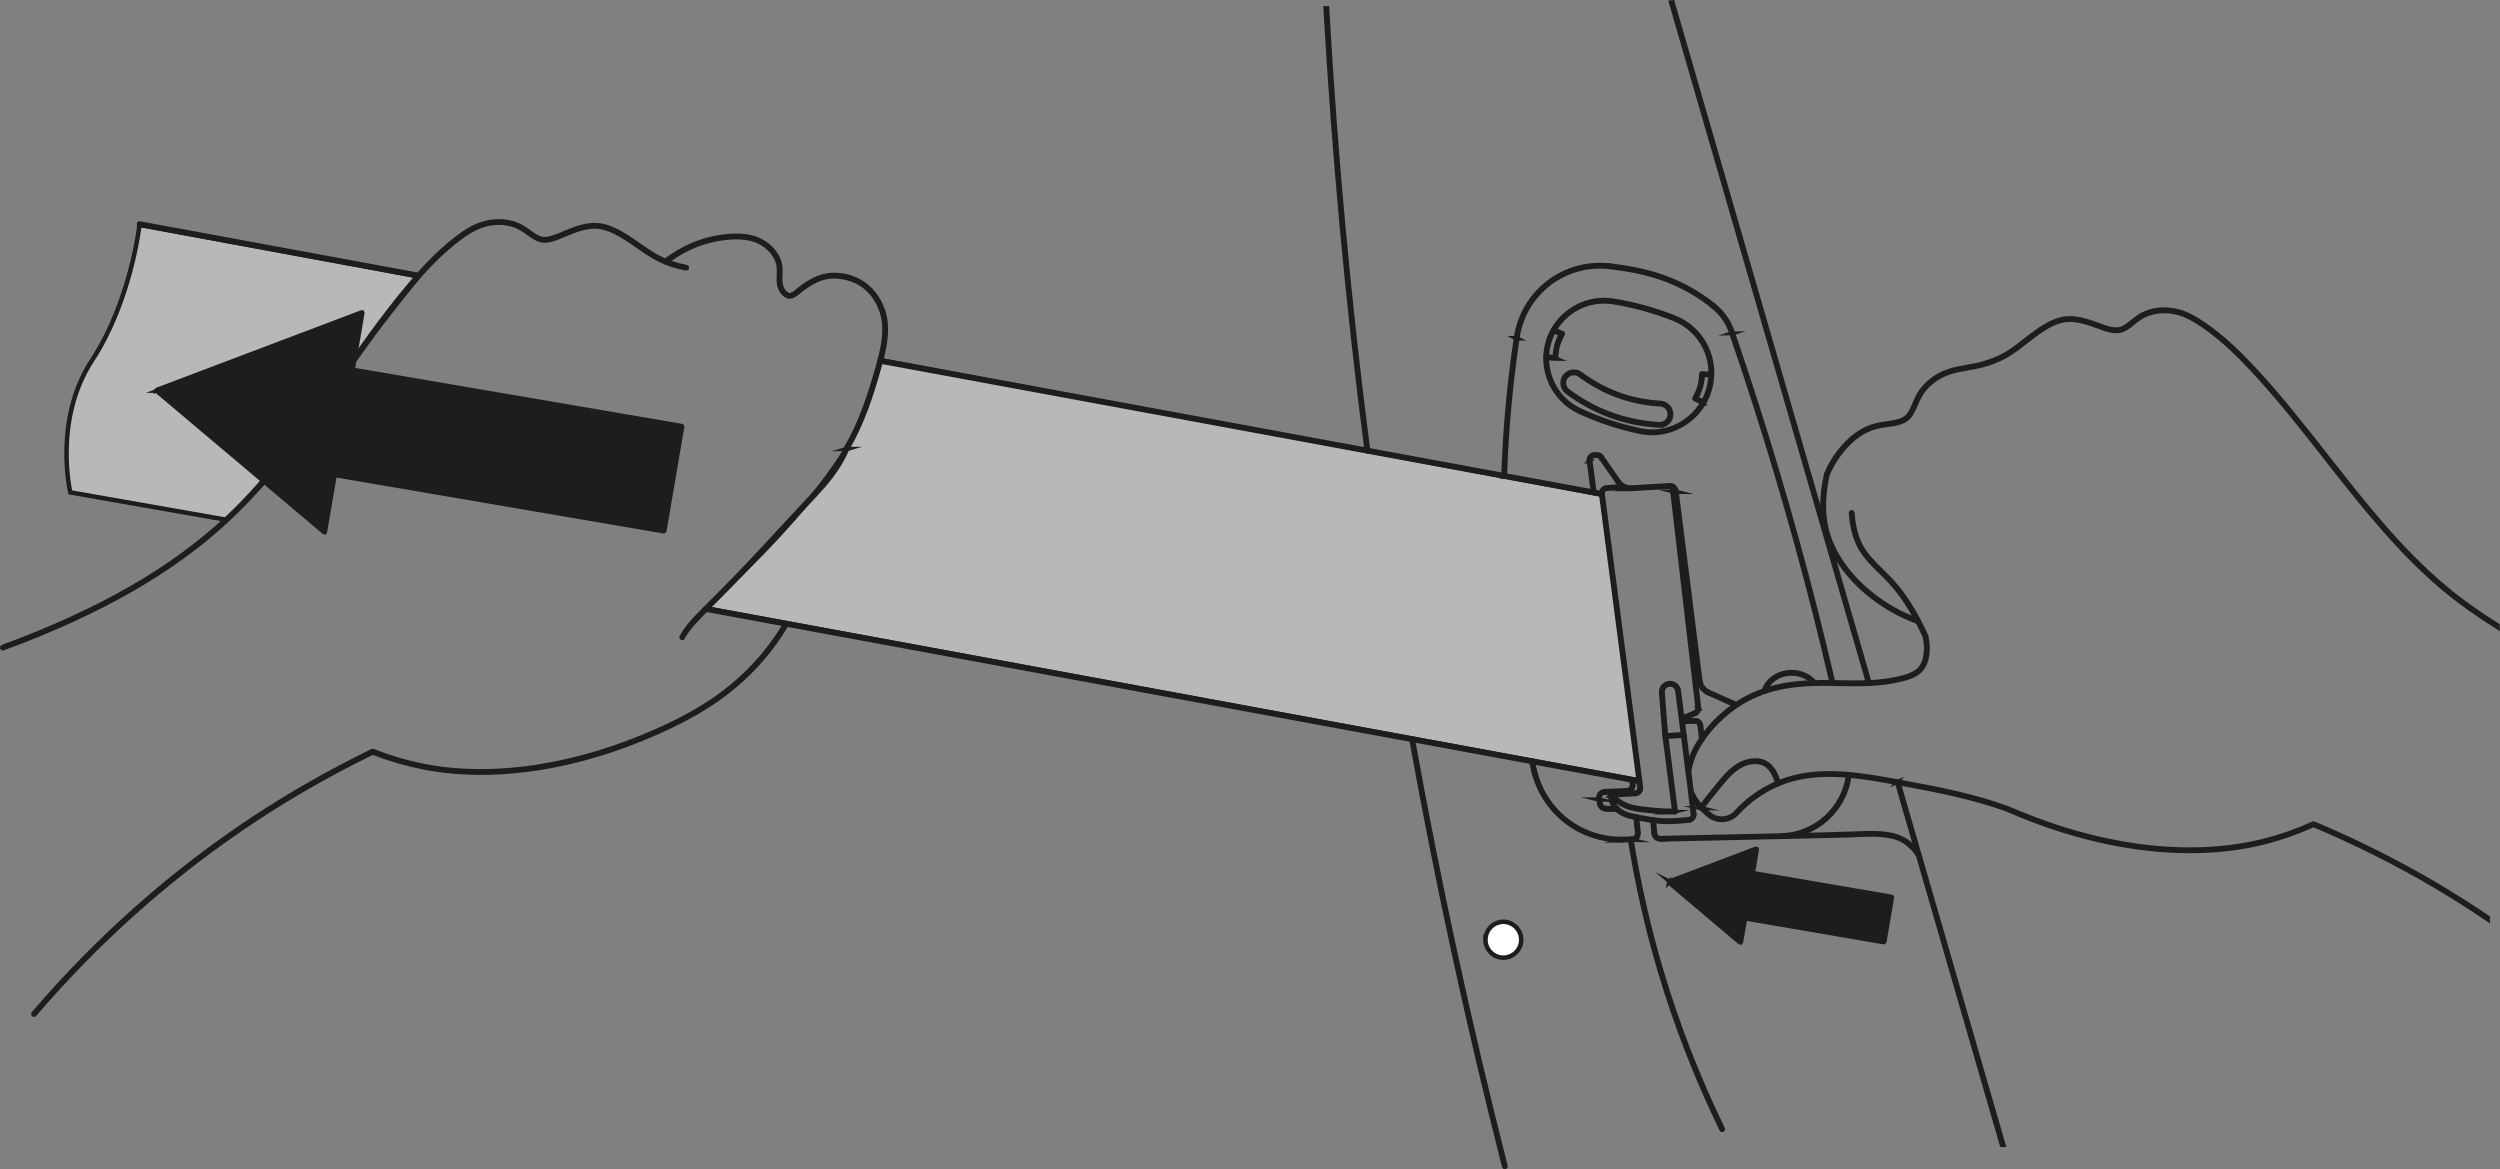 <?xml version="1.0" encoding="UTF-8"?>
<!DOCTYPE svg PUBLIC "-//W3C//DTD SVG 1.1//EN" "http://www.w3.org/Graphics/SVG/1.1/DTD/svg11.dtd">
<!-- Creator: CorelDRAW 2018 (64-Bit) -->
<svg xmlns="http://www.w3.org/2000/svg" xml:space="preserve" width="42.386mm" height="19.823mm" version="1.1" style="shape-rendering:geometricPrecision; text-rendering:geometricPrecision; image-rendering:optimizeQuality; fill-rule:evenodd; clip-rule:evenodd"
viewBox="0 0 1679.91 785.65"
 xmlns:xlink="http://www.w3.org/1999/xlink">
 <rect x="0" y="0" width="1679.91" height="785.65" fill="#808080" stroke="none"/>
 <defs>
  <style type="text/css">
   <![CDATA[
    .str0 {stroke:#1E1D1C;stroke-width:3.02;stroke-miterlimit:10}
    .fil2 {fill:none;fill-rule:nonzero}
    .fil3 {fill:#1D1D1B;fill-rule:nonzero}
    .fil1 {fill:#B8B8B7;fill-rule:nonzero}
    .fil0 {fill:white;fill-rule:nonzero}
   ]]>
  </style>
 </defs>
 <g id="Слой_x0020_1">
  <path class="fil0 str0" d="M998.17 631.81c-0.08,-6.69 5.05,-12.21 11.77,-12.42 6.59,-0.11 12.1,5.16 12.26,11.87 0.15,6.53 -5.09,12.05 -11.72,12.26 -6.61,0.17 -12.1,-5.16 -12.32,-11.72z"/>
  <path class="fil0 str0" d="M1027.5 465.91c-0.03,-4.56 3.55,-8.36 8.11,-8.49 4.59,-0.14 8.33,3.54 8.47,8.08 0.1,4.53 -3.52,8.28 -8.07,8.37 -4.56,0.17 -8.35,-3.44 -8.51,-7.97z"/>
  <path class="fil1" d="M281.22 185.7c0,0 -23.76,29.28 -35.91,46.3 -12.16,17 -56.29,79.05 -69.07,92.98 -12.81,13.9 -24.41,24.24 -24.41,24.24l-104.59 -18.37c0,0 -11.57,-48.74 14.68,-88.84 26.22,-40.06 31.82,-90.92 31.82,-90.92l187.47 34.62z"/>
  <path class="fil2 str0" d="M281.22 185.7c0,0 -23.76,29.28 -35.91,46.3 -12.16,17 -56.29,79.05 -69.07,92.98 -12.81,13.9 -24.41,24.24 -24.41,24.24l-104.59 -18.37c0,0 -11.57,-48.74 14.68,-88.84 26.22,-40.06 31.82,-90.92 31.82,-90.92l187.47 34.62z"/>
  <path class="fil1" d="M1101.7 524.45l-25.32 -192.07 -484.79 -90.37c0,0 -9.19,36.38 -22.51,58.88 -13.35,22.46 -38.69,52.8 -66.68,80.3l-27.99 27.55 627.3 115.71z"/>
  <path class="fil2 str0" d="M1101.7 524.45l-25.32 -192.07 -484.79 -90.37c0,0 -9.19,36.38 -22.51,58.88 -13.35,22.46 -38.69,52.8 -66.68,80.3l-27.99 27.55 627.3 115.71z"/>
  <path class="fil3 str0" d="M1100.58 560.06l0.06 0c0.24,-0.03 0.4,-0.25 0.38,-0.48l-1.01 -10.49c-0.03,-0.29 -0.28,-0.44 -0.52,-0.44 -0.25,0.03 -0.4,0.23 -0.38,0.55l1.01 10.46c0.03,0.22 0.21,0.39 0.46,0.39z"/>
  <path class="fil3 str0" d="M1136.09 531.78c0.22,-0.08 0.49,0.03 0.6,0.25 2.05,5.08 6.11,10.15 11.99,15.04 5.35,4.42 13.2,3.9 17.87,-1.23 2.07,-2.24 4.25,-4.4 6.54,-6.39 7.84,-6.82 17.13,-12.18 26.8,-15.44 24.38,-8.19 51.93,-3.1 76.27,1.34 27.17,4.96 49.78,9.45 72.53,17.64 6.44,2.78 12.32,5.13 17.88,7.26 26.19,10 52.3,16.41 77.64,19.14 27.88,3.01 53.92,1.51 77.42,-4.42 10.82,-2.73 21.88,-6.61 32.83,-11.55 0.08,-0.06 0.24,-0.06 0.32,0 27.7,11.66 54.6,25.07 79.96,39.86 12.54,7.38 24.85,15.16 36.95,23.29 0.03,0.36 0.03,0.77 0.03,1.12 -12.26,-8.29 -24.72,-16.19 -37.44,-23.65 -25.27,-14.75 -52.08,-28.13 -79.66,-39.74 -10.93,4.92 -21.97,8.79 -32.77,11.54 -23.6,5.97 -49.73,7.48 -77.73,4.44 -25.42,-2.72 -51.63,-9.23 -77.88,-19.19 -5.6,-2.15 -11.44,-4.5 -17.88,-7.3 -22.67,-8.14 -45.23,-12.61 -72.37,-17.57 -24.2,-4.46 -51.66,-9.48 -75.87,-1.37 -9.54,3.25 -18.68,8.49 -26.46,15.3 -2.25,1.93 -4.4,4.07 -6.44,6.28 -5.03,5.48 -13.41,6.04 -19.13,1.31 -6,-5.01 -10.09,-10.17 -12.29,-15.38 -0.07,-0.25 0.03,-0.49 0.28,-0.6z"/>
  <path class="fil3 str0" d="M1123.17 545.79c0.8,0 1.58,0 2.41,-0.03 0.24,-0.03 0.43,-0.22 0.43,-0.49 -0.03,-0.25 -0.21,-0.4 -0.46,-0.4 -6.48,0.15 -12.78,-0.45 -19.25,-1.12 -4.39,-0.48 -9.34,-1.02 -13.76,-2.91 -3.45,-1.47 -6.75,-3.88 -9.91,-7.09 -0.17,-0.17 -0.48,-0.19 -0.63,0 -0.19,0.13 -0.19,0.46 0,0.63 3.22,3.33 6.63,5.79 10.18,7.28 4.5,1.97 9.56,2.52 14.04,2.98 5.68,0.6 11.25,1.15 16.96,1.15z"/>
  <path class="fil3 str0" d="M1087.41 324.23c0,0 0.19,0 0.28,-0.08 0.18,-0.15 0.24,-0.4 0.07,-0.61l-11.41 -16.48c-0.14,-0.21 -0.4,-0.27 -0.63,-0.1 -0.23,0.11 -0.25,0.4 -0.11,0.6l11.45 16.47c0.07,0.15 0.18,0.21 0.35,0.21z"/>
  <path class="fil3 str0" d="M1.94 435.6c0,0 0.14,0 0.15,-0.03 64.96,-23.87 114.54,-52.32 151.51,-87.05 28.85,-27.01 52.19,-60.33 74.76,-92.6 14.71,-20.94 29.86,-42.57 46.45,-62.43 8.43,-10.08 19.86,-22.94 33.61,-33.26 3.96,-2.98 9.31,-6.67 15.39,-8.74 9.16,-3.09 19.07,-2.35 26.48,1.99 1.65,0.91 3.19,2.06 4.65,3.12 2.98,2.12 5.76,4.18 8.91,4.78 4.56,0.92 9.66,-1.26 14.6,-3.35l0.45 -0.17c7.86,-3.35 14.92,-6.07 21.88,-5.68 8.94,0.52 17.66,6.08 26.44,12.23l1.59 1.09c4.35,3.04 8.46,5.9 13,8.28 5.84,3.08 12.31,5.27 19.18,6.54 0.29,0.08 0.5,-0.13 0.56,-0.35 0.01,-0.25 -0.11,-0.46 -0.36,-0.52 -6.82,-1.26 -13.2,-3.44 -18.94,-6.44 -4.5,-2.35 -8.6,-5.22 -12.93,-8.22l-1.57 -1.12c-8.94,-6.25 -17.72,-11.86 -26.94,-12.37 -7.11,-0.4 -14.32,2.35 -22.26,5.68l-0.46 0.23c-4.78,2 -9.76,4.12 -14.05,3.3 -2.93,-0.57 -5.68,-2.53 -8.54,-4.64 -1.53,-1.09 -3.09,-2.21 -4.7,-3.16 -7.69,-4.46 -17.86,-5.22 -27.3,-2.03 -6.19,2.08 -11.63,5.82 -15.63,8.82 -13.84,10.38 -25.33,23.29 -33.75,33.43 -16.62,19.86 -31.81,41.56 -46.5,62.5 -22.58,32.2 -45.88,65.49 -74.62,92.48 -36.9,34.62 -86.34,63 -151.2,86.83 -0.24,0.07 -0.35,0.34 -0.27,0.59 0.06,0.18 0.21,0.29 0.4,0.29z"/>
  <path class="fil3" d="M1045.2 240.97c0.14,0 0.23,0 0.29,-0.08 0.08,-0.1 0.17,-0.21 0.17,-0.32 0.08,-5.96 1.45,-10.92 4.49,-16.04 0.04,-0.1 0.07,-0.21 0.02,-0.35 -0.04,-0.14 -0.15,-0.22 -0.24,-0.32l-5.93 -2.25c-0.23,-0.1 -0.49,0.03 -0.57,0.28 -0.11,0.22 0.03,0.49 0.25,0.6l5.39 2.04c-2.78,4.92 -4.17,9.85 -4.3,15.52l-5.76 -0.52c-0.25,-0.02 -0.48,0.18 -0.5,0.43 -0.01,0.22 0.17,0.46 0.42,0.49l6.25 0.52 0.03 0z"/>
  <path class="fil2 str0" d="M1045.2 240.97c0.14,0 0.23,0 0.29,-0.08 0.08,-0.1 0.17,-0.21 0.17,-0.32 0.08,-5.96 1.45,-10.92 4.49,-16.04 0.04,-0.1 0.07,-0.21 0.02,-0.35 -0.04,-0.14 -0.15,-0.22 -0.24,-0.32l-5.93 -2.25c-0.23,-0.1 -0.49,0.03 -0.57,0.28 -0.11,0.22 0.03,0.49 0.25,0.6l5.39 2.04c-2.78,4.92 -4.17,9.85 -4.3,15.52l-5.76 -0.52c-0.25,-0.02 -0.48,0.18 -0.5,0.43 -0.01,0.22 0.17,0.46 0.42,0.49l6.25 0.52 0.03 0z"/>
  <path class="fil3 str0" d="M1132.53 482.7l0 0c0.22,-0.03 0.38,-0.21 0.43,-0.4 0.2,-0.11 0.23,-0.38 0.17,-0.57 -0.11,-0.22 -0.35,-0.32 -0.57,-0.22 -0.35,0.17 -0.52,0.36 -0.52,0.77 0.03,0.22 0.21,0.43 0.49,0.43z"/>
  <path class="fil3 str0" d="M1095.66 328.55l0.63 0c0.23,-0.03 0.41,-0.25 0.41,-0.49 0,-0.25 -0.18,-0.46 -0.46,-0.42 -3.33,0.19 -6.56,-1.36 -8.46,-4.07 -0.14,-0.27 -0.42,-0.29 -0.63,-0.15 -0.19,0.18 -0.25,0.44 -0.11,0.63 1.93,2.81 5.22,4.5 8.63,4.5z"/>
  <path class="fil3 str0" d="M1082.28 534.51l0.03 0 16.63 -0.98c0.28,0 0.45,-0.22 0.45,-0.48 -0.03,-0.24 -0.23,-0.45 -0.49,-0.45l-16.61 1.01c-0.28,0.02 -0.46,0.23 -0.4,0.46 0,0.25 0.15,0.43 0.4,0.43z"/>
  <path class="fil3" d="M1073.46 306.32c0.25,0 0.43,-0.2 0.46,-0.41 0.03,-0.25 -0.18,-0.48 -0.43,-0.48l-1.8 -0.12c-0.25,0 -0.49,0.14 -0.52,0.4 0,0.28 0.2,0.49 0.44,0.49l1.83 0.11 0.03 0z"/>
  <path class="fil2 str0" d="M1073.46 306.32c0.25,0 0.43,-0.2 0.46,-0.41 0.03,-0.25 -0.18,-0.48 -0.43,-0.48l-1.8 -0.12c-0.25,0 -0.49,0.14 -0.52,0.4 0,0.28 0.2,0.49 0.44,0.49l1.83 0.11 0.03 0z"/>
  <path class="fil3 str0" d="M1075.15 540.6l0.08 0c0.24,-0.06 0.41,-0.29 0.35,-0.54l-0.6 -3.26c-0.06,-0.29 -0.27,-0.46 -0.52,-0.41 -0.24,0.06 -0.4,0.31 -0.35,0.55l0.6 3.29c0.06,0.24 0.21,0.38 0.43,0.38z"/>
  <path class="fil3 str0" d="M1151.3 205.99c0.14,0 0.28,-0.03 0.32,-0.15 0.19,-0.19 0.14,-0.48 -0.03,-0.66 -0.32,-0.22 -0.59,-0.49 -0.92,-0.71 -11.15,-8.88 -24.61,-15.87 -38.94,-20.2 -8.68,-2.6 -18.22,-4.46 -29.99,-5.82 -0.21,-0.03 -0.46,0.15 -0.49,0.44 -0.03,0.21 0.14,0.46 0.39,0.49 11.69,1.32 21.18,3.15 29.84,5.76 14.26,4.26 27.59,11.24 38.62,20.02 0.31,0.27 0.63,0.52 0.92,0.76 0.06,0.06 0.17,0.08 0.28,0.08z"/>
  <path class="fil3 str0" d="M1142.56 487.92l0.06 0c0.27,-0.03 0.4,-0.27 0.4,-0.52 -0.24,-2.01 -1.91,-3.46 -3.9,-3.46l-0.08 0c-0.27,0 -0.44,0.19 -0.44,0.46 0,0.25 0.17,0.42 0.44,0.42l0.03 0c1.58,0 2.87,1.15 3.06,2.7 0.03,0.22 0.21,0.4 0.44,0.4z"/>
  <path class="fil3 str0" d="M1196.95 562.31l0 0c23.35,-0.48 43.04,-18.34 45.82,-41.57 0.03,-0.19 -0.15,-0.43 -0.38,-0.49 -0.28,0 -0.52,0.14 -0.52,0.4 -2.75,22.72 -22.06,40.22 -44.92,40.77 -0.28,0 -0.49,0.18 -0.49,0.46 0,0.21 0.21,0.42 0.49,0.42z"/>
  <path class="fil3 str0" d="M1132.7 482.35c0,0 0.14,0 0.18,-0.03l6.4 -2.72c0.21,-0.11 0.35,-0.39 0.21,-0.6 -0.08,-0.25 -0.36,-0.36 -0.6,-0.25l-6.37 2.75c-0.21,0.11 -0.32,0.36 -0.21,0.6 0.08,0.17 0.21,0.25 0.39,0.25z"/>
  <path class="fil3 str0" d="M1116.72 466.13l0.08 0c0.24,-0.06 0.43,-0.25 0.4,-0.52 -0.38,-2.74 1.55,-5.3 4.32,-5.63 1.33,-0.21 2.67,0.14 3.73,0.99 1.08,0.8 1.75,1.96 1.92,3.33 0.03,0.27 0.28,0.4 0.49,0.38 0.28,0 0.43,-0.24 0.42,-0.52 -0.19,-1.55 -1.02,-2.95 -2.28,-3.96 -1.24,-0.91 -2.84,-1.34 -4.39,-1.15 -3.27,0.43 -5.55,3.41 -5.13,6.68 0.06,0.2 0.21,0.39 0.44,0.39z"/>
  <path class="fil3 str0" d="M1011.2 784.14l0.14 0c0.21,-0.08 0.35,-0.31 0.29,-0.54 -24.13,-94.74 -45.11,-191.3 -62.32,-286.95 -0.03,-0.23 -0.27,-0.39 -0.49,-0.36 -0.27,0.06 -0.4,0.28 -0.38,0.52 17.2,95.69 38.17,192.25 62.32,287 0.06,0.2 0.21,0.34 0.43,0.34z"/>
  <path class="fil3 str0" d="M1102.16 529.59l0.06 0c0.27,-0.03 0.43,-0.25 0.4,-0.52l-25.78 -197.23c-0.03,-0.24 -0.24,-0.43 -0.49,-0.38 -0.27,0.03 -0.4,0.29 -0.4,0.49l25.78 197.27c0.06,0.22 0.21,0.36 0.43,0.36z"/>
  <path class="fil3 str0" d="M1185.57 464.85c0.22,0 0.38,-0.11 0.43,-0.28 1.89,-6.14 7.7,-10.75 14.86,-11.79 6.94,-1.03 14.01,1.49 18,6.52 0.17,0.19 0.46,0.22 0.65,0.06 0.18,-0.15 0.24,-0.44 0.09,-0.63 -4.24,-5.24 -11.64,-7.94 -18.85,-6.88 -7.51,1.12 -13.63,5.98 -15.62,12.43 -0.06,0.27 0.08,0.49 0.29,0.57l0.14 0z"/>
  <path class="fil3 str0" d="M1076.01 307.75c0.08,0 0.19,-0.03 0.25,-0.08 0.21,-0.17 0.27,-0.39 0.1,-0.63 -0.7,-1.03 -1.58,-1.54 -2.87,-1.61 -0.21,-0.03 -0.46,0.15 -0.46,0.4 -0.03,0.22 0.17,0.46 0.4,0.46 1.02,0.08 1.62,0.44 2.2,1.23 0.1,0.14 0.21,0.22 0.38,0.22z"/>
  <path class="fil3 str0" d="M1093.31 531.91l0.03 0c1.26,-0.06 2.43,-0.66 3.21,-1.64 0.8,-0.94 1.15,-2.16 0.99,-3.4 -0.03,-0.29 -0.25,-0.46 -0.49,-0.4 -0.25,0.03 -0.44,0.22 -0.39,0.49 0.14,1.02 -0.15,2 -0.81,2.74 -0.63,0.81 -1.54,1.24 -2.57,1.33 -0.25,0 -0.43,0.17 -0.4,0.42 0,0.24 0.18,0.46 0.43,0.46z"/>
  <path class="fil3 str0" d="M1126.06 330.5l0.06 0c0.24,-0.06 0.4,-0.28 0.38,-0.5 -0.27,-2.32 -2.32,-4.01 -4.67,-3.9 -0.27,0.03 -0.46,0.19 -0.43,0.49 0.03,0.22 0.22,0.42 0.46,0.39 1.86,-0.11 3.52,1.24 3.78,3.13 0.03,0.19 0.18,0.39 0.43,0.39z"/>
  <path class="fil3 str0" d="M1142.06 457.85l0.06 0c0.24,-0.03 0.41,-0.28 0.38,-0.52l-16 -127.35c-0.03,-0.27 -0.25,-0.41 -0.49,-0.41 -0.25,0.03 -0.42,0.28 -0.42,0.52l16.04 127.38c0.03,0.21 0.18,0.38 0.43,0.38z"/>
  <path class="fil3" d="M1010.77 320.25c0.22,0 0.43,-0.21 0.43,-0.41 0.99,-30.83 3.83,-62.08 8.45,-92.88 0.03,-0.24 -0.14,-0.49 -0.39,-0.52 -0.27,-0.03 -0.49,0.14 -0.52,0.36 -4.61,30.83 -7.45,62.15 -8.43,92.98 0,0.25 0.18,0.43 0.44,0.46l0.03 0z"/>
  <path class="fil2 str0" d="M1010.77 320.25c0.22,0 0.43,-0.21 0.43,-0.41 0.99,-30.83 3.83,-62.08 8.45,-92.88 0.03,-0.24 -0.14,-0.49 -0.39,-0.52 -0.27,-0.03 -0.49,0.14 -0.52,0.36 -4.61,30.83 -7.45,62.15 -8.43,92.98 0,0.25 0.18,0.43 0.44,0.46l0.03 0z"/>
  <path class="fil3 str0" d="M1143.62 497.01l0.06 0c0.24,0 0.43,-0.25 0.4,-0.49l-1.06 -9.12c0,-0.23 -0.25,-0.42 -0.52,-0.39 -0.25,0.03 -0.4,0.27 -0.38,0.49l1.06 9.12c0,0.22 0.21,0.39 0.44,0.39z"/>
  <path class="fil3 str0" d="M1057.62 250.65c-2.16,0 -4.13,0.98 -5.39,2.67 -1.06,1.45 -1.52,3.25 -1.28,5.02 0.28,1.75 1.2,3.31 2.66,4.38 9.91,7.42 20.69,13.1 32.03,16.82 9.31,3.09 19.17,4.95 29.36,5.52l0.38 0c3.55,0 6.47,-2.77 6.65,-6.32 0.19,-3.71 -2.62,-6.85 -6.31,-7.09 -8.98,-0.48 -17.69,-2.08 -25.85,-4.84 -9.97,-3.26 -19.48,-8.28 -28.27,-14.81 -1.17,-0.9 -2.56,-1.36 -3.98,-1.36zm57.76 35.3c-0.14,0 -0.31,0 -0.44,-0.03 -10.25,-0.54 -20.22,-2.41 -29.61,-5.54 -11.38,-3.8 -22.25,-9.48 -32.27,-16.96 -1.61,-1.2 -2.71,-2.98 -2.98,-4.98 -0.31,-2.04 0.23,-4.01 1.41,-5.65 1.43,-1.91 3.69,-3.04 6.13,-3.04 1.63,0 3.2,0.49 4.5,1.48 8.74,6.49 18.16,11.44 28.02,14.74 8.08,2.66 16.71,4.26 25.64,4.77 4.18,0.27 7.38,3.82 7.16,8.04 -0.22,4.01 -3.55,7.16 -7.56,7.16z"/>
  <path class="fil3 str0" d="M1031 518.81l0.11 0c0.24,-0.06 0.38,-0.29 0.32,-0.55 -0.55,-2.24 -1.09,-4.53 -1.61,-6.77 -0.08,-0.28 -0.29,-0.44 -0.54,-0.38 -0.25,0.07 -0.41,0.32 -0.35,0.54l1.63 6.82c0.06,0.17 0.21,0.32 0.44,0.32z"/>
  <path class="fil3 str0" d="M568.88 301.76c0.17,0 0.29,-0.08 0.38,-0.23 10.19,-17.14 16.27,-36.16 21.33,-54.18 3.41,-12.09 6.22,-23.9 3.68,-35.11 -1.99,-8.64 -6.91,-16.26 -13.53,-21.09 -6.75,-4.89 -15.67,-7.21 -23.87,-6.15 -6.58,0.85 -12.83,3.92 -20.3,9.94l-0.43 0.39c-1.99,1.61 -4.01,3.27 -5.9,3 -1.41,-0.19 -3.1,-1.57 -4.28,-3.48 -1.91,-3.08 -1.78,-6.54 -1.65,-10.21 0.08,-2.03 0.17,-4.13 -0.13,-6.13 -0.85,-5.97 -5.24,-11.98 -11.39,-15.7 -6.65,-4.01 -14.99,-5.22 -26.24,-3.82 -5.19,0.63 -9.97,1.66 -14.68,3.21 -8.74,2.83 -17.35,7.41 -24.86,13.25 -0.21,0.15 -0.24,0.44 -0.08,0.63 0.14,0.21 0.45,0.24 0.63,0.1 7.45,-5.82 15.95,-10.32 24.61,-13.13 4.61,-1.48 9.39,-2.54 14.5,-3.17 11.06,-1.36 19.2,-0.18 25.64,3.67 5.93,3.61 10.17,9.39 11,15.1 0.25,1.94 0.17,3.96 0.14,5.93 -0.17,3.63 -0.29,7.4 1.75,10.78 1.03,1.68 2.9,3.55 4.95,3.83 2.24,0.32 4.45,-1.44 6.57,-3.15l0.44 -0.4c7.32,-5.9 13.44,-8.93 19.82,-9.77 7.84,-0.96 16.75,1.32 23.28,6.03 6.4,4.67 11.21,12.16 13.13,20.51 2.52,11.06 -0.19,22.26 -3.63,34.72 -5.05,17.91 -11.09,36.86 -21.24,53.93 -0.14,0.22 -0.06,0.49 0.13,0.63 0.08,0.03 0.2,0.06 0.2,0.06l0.06 0z"/>
  <path class="fil3 str0" d="M1125.54 545.76l0.08 0c0.21,-0.03 0.41,-0.27 0.38,-0.52l-6.63 -51.88c-0.03,-0.23 -0.25,-0.41 -0.5,-0.38 -0.27,0.03 -0.43,0.27 -0.4,0.52l6.64 51.88c0.06,0.18 0.21,0.38 0.43,0.38z"/>
  <path class="fil3 str0" d="M1090.67 564.58l0 0 6.01 -0.11c0.27,0 0.44,-0.2 0.44,-0.44 0,-0.28 -0.2,-0.44 -0.46,-0.44l-6.01 0.12c-0.27,0 -0.43,0.21 -0.43,0.45 0,0.25 0.18,0.42 0.46,0.42z"/>
  <path class="fil3 str0" d="M1115.72 564.06l0 0 112.35 -2.45c0.25,0 0.43,-0.17 0.4,-0.42 0,-0.28 -0.21,-0.4 -0.44,-0.42l-112.34 2.41c-0.27,0 -0.44,0.18 -0.44,0.46 0,0.21 0.18,0.42 0.46,0.42z"/>
  <path class="fil3 str0" d="M1119.07 495.1l0.03 0 12.32 -0.85c0.24,-0.04 0.44,-0.27 0.4,-0.49 0,-0.27 -0.24,-0.44 -0.46,-0.44l-12.29 0.88c-0.28,0 -0.46,0.21 -0.46,0.49 0.03,0.21 0.21,0.4 0.46,0.4z"/>
  <path class="fil3 str0" d="M1136.69 536.11c0,0 0.06,0 0.06,-0.03 0.24,0 0.43,-0.25 0.38,-0.49l-9.03 -71.43c-0.03,-0.25 -0.28,-0.42 -0.49,-0.39 -0.25,0.06 -0.44,0.27 -0.42,0.52l9.07 71.43c0.03,0.22 0.18,0.39 0.43,0.39z"/>
  <path class="fil3" d="M1256.26 458.86c0.08,0.25 -0.06,0.49 -0.28,0.57 -0.04,0 -0.12,0.03 -0.12,0.03 -0.23,0 -0.42,-0.14 -0.45,-0.35l-132.46 -457.42c0.29,-0.03 0.6,-0.06 0.92,-0.08l132.39 457.25z"/>
  <path class="fil2 str0" d="M1256.26 458.86c0.08,0.25 -0.06,0.49 -0.28,0.57 -0.04,0 -0.12,0.03 -0.12,0.03 -0.23,0 -0.42,-0.14 -0.45,-0.35l-132.46 -457.42c0.29,-0.03 0.6,-0.06 0.92,-0.08l132.39 457.25z"/>
  <path class="fil3" d="M1078.96 543.85c0.25,0 0.46,-0.18 0.46,-0.43 0,-0.27 -0.18,-0.45 -0.43,-0.46 -1.66,-0.03 -3.09,-1.23 -3.38,-2.89 -0.03,-0.25 -0.28,-0.43 -0.52,-0.4 -0.25,0.07 -0.39,0.35 -0.36,0.54 0.39,2.1 2.14,3.55 4.24,3.65z"/>
  <path class="fil2 str0" d="M1078.96 543.85c0.25,0 0.46,-0.18 0.46,-0.43 0,-0.27 -0.18,-0.45 -0.43,-0.46 -1.66,-0.03 -3.09,-1.23 -3.38,-2.89 -0.03,-0.25 -0.28,-0.43 -0.52,-0.4 -0.25,0.07 -0.39,0.35 -0.36,0.54 0.39,2.1 2.14,3.55 4.24,3.65z"/>
  <path class="fil3 str0" d="M1144.66 270.98c0.17,0 0.32,-0.1 0.41,-0.25 0.11,-0.19 0.03,-0.5 -0.21,-0.6l-5.16 -2.58c2.84,-4.98 4.25,-10 4.45,-15.73l5.76 0.43c0.23,0.06 0.46,-0.17 0.49,-0.4 0,-0.25 -0.2,-0.42 -0.44,-0.45l-6.25 -0.5c-0.11,-0.02 -0.25,0 -0.33,0.1 -0.11,0.07 -0.14,0.22 -0.14,0.38 -0.1,5.91 -1.58,11.06 -4.59,16.15 -0.06,0.12 -0.08,0.25 -0.03,0.4 0.03,0.06 0.11,0.17 0.23,0.22l5.62 2.78c0.06,0.06 0.14,0.06 0.14,0.06l0.06 0z"/>
  <path class="fil3 str0" d="M1078.32 532.56l0 0 15.02 -0.66c0.25,-0.03 0.43,-0.22 0.42,-0.49 0,-0.25 -0.17,-0.44 -0.48,-0.38l-14.99 0.61c-0.27,0.03 -0.43,0.22 -0.43,0.48 0.03,0.24 0.18,0.43 0.46,0.43z"/>
  <path class="fil3" d="M1019.17 227.33c0.25,0 0.4,-0.17 0.46,-0.36 4.5,-30.15 31.71,-51.06 62,-47.62 0.27,0.03 0.49,-0.11 0.52,-0.4 0.03,-0.25 -0.17,-0.46 -0.4,-0.49 -30.76,-3.47 -58.42,17.74 -63,48.36 -0.03,0.24 0.14,0.49 0.38,0.52l0.06 0z"/>
  <path class="fil2 str0" d="M1019.17 227.33c0.25,0 0.4,-0.17 0.46,-0.36 4.5,-30.15 31.71,-51.06 62,-47.62 0.27,0.03 0.49,-0.11 0.52,-0.4 0.03,-0.25 -0.17,-0.46 -0.4,-0.49 -30.76,-3.47 -58.42,17.74 -63,48.36 -0.03,0.24 0.14,0.49 0.38,0.52l0.06 0z"/>
  <path class="fil3 str0" d="M1068.1 309.98l0.06 0c0.24,-0.03 0.44,-0.28 0.41,-0.49 -0.14,-0.88 0.14,-1.72 0.77,-2.37 0.57,-0.63 1.41,-0.94 2.26,-0.91 0.28,0.03 0.46,-0.15 0.49,-0.4 0.03,-0.25 -0.2,-0.46 -0.41,-0.49 -1.17,-0.08 -2.24,0.35 -3.03,1.2 -0.8,0.84 -1.15,1.99 -0.98,3.1 0.03,0.19 0.21,0.36 0.43,0.36z"/>
  <path class="fil3 str0" d="M1147.93 465.74c0.17,0 0.3,-0.1 0.38,-0.27 0.14,-0.25 0,-0.49 -0.21,-0.6 -3.04,-1.34 -5.16,-4.24 -5.58,-7.57 -0.06,-0.19 -0.27,-0.4 -0.52,-0.38 -0.24,0.04 -0.44,0.27 -0.41,0.52 0.46,3.59 2.81,6.77 6.11,8.26 0.08,0.03 0.17,0.03 0.22,0.03z"/>
  <path class="fil3 str0" d="M1118.93 493.87l0.03 0c0.25,0 0.43,-0.27 0.4,-0.49l-2.15 -27.77c-0.03,-0.22 -0.25,-0.42 -0.52,-0.39 -0.25,0 -0.43,0.22 -0.39,0.49l2.16 27.76c0,0.21 0.21,0.4 0.46,0.4z"/>
  <path class="fil3 str0" d="M1115.6 564.06l0.11 0c0.24,0 0.44,-0.21 0.44,-0.42 0,-0.29 -0.23,-0.45 -0.46,-0.46l-0.08 0c-1.83,0 -3.35,-1.44 -3.55,-3.27 -0.03,-0.22 -0.22,-0.43 -0.46,-0.39 -0.25,0.03 -0.44,0.19 -0.44,0.48 0.21,2.28 2.16,4.07 4.45,4.07z"/>
  <path class="fil3 str0" d="M1096.24 328.55l0.06 0 25.59 -1.55c0.25,-0.03 0.44,-0.22 0.41,-0.48 0,-0.24 -0.15,-0.46 -0.46,-0.43l-25.59 1.55c-0.28,0.03 -0.46,0.22 -0.46,0.48 0.03,0.24 0.24,0.43 0.46,0.43z"/>
  <path class="fil3 str0" d="M1134.97 551.32l0.03 -0.03c1.06,-0.11 2,-0.63 2.64,-1.45 0.69,-0.8 0.99,-1.83 0.85,-2.9 -0.03,-0.25 -0.28,-0.46 -0.49,-0.4 -0.28,0 -0.46,0.24 -0.41,0.49 0.07,0.84 -0.11,1.61 -0.65,2.24 -0.5,0.63 -1.2,1.09 -2.03,1.17 -0.24,0.02 -0.43,0.2 -0.4,0.49 0.03,0.19 0.21,0.39 0.46,0.39z"/>
  <path class="fil3 str0" d="M1096.67 564.47l0 0c1.26,0 2.43,-0.55 3.24,-1.5 0.82,-0.91 1.23,-2.14 1.11,-3.4 -0.03,-0.21 -0.25,-0.41 -0.5,-0.41 -0.24,0 -0.44,0.25 -0.41,0.49 0.11,1.02 -0.19,1.97 -0.86,2.71 -0.66,0.76 -1.59,1.18 -2.6,1.22 -0.25,0 -0.44,0.2 -0.41,0.45 0,0.24 0.15,0.44 0.44,0.44z"/>
  <path class="fil3 str0" d="M1074.55 537.28l0.08 0c0.21,-0.06 0.4,-0.29 0.35,-0.52 -0.15,-1.05 0.06,-2.08 0.71,-2.88 0.63,-0.81 1.61,-1.27 2.63,-1.36 0.24,0 0.44,-0.2 0.44,-0.46 0,-0.22 -0.2,-0.45 -0.46,-0.42 -1.28,0.09 -2.49,0.69 -3.31,1.69 -0.78,0.99 -1.12,2.32 -0.87,3.61 0.03,0.17 0.18,0.34 0.44,0.34z"/>
  <path class="fil3 str0" d="M1132.91 484.94l0.03 0 6.11 -0.12c0.25,0 0.45,-0.2 0.45,-0.45 0,-0.27 -0.22,-0.44 -0.46,-0.44l-6.12 0.11c-0.25,0 -0.44,0.17 -0.44,0.46 0,0.22 0.18,0.43 0.44,0.43z"/>
  <path class="fil3 str0" d="M1132.59 484.59l0 0c0.25,0 0.46,-0.2 0.43,-0.46l-0.06 -1.89c0,-0.28 -0.18,-0.43 -0.46,-0.46 -0.24,0.03 -0.46,0.19 -0.46,0.49l0.08 1.89c0,0.27 0.18,0.44 0.46,0.44z"/>
  <path class="fil3 str0" d="M1289.26 574.84c0,0 0.19,-0.03 0.25,-0.08 0.24,-0.18 0.27,-0.4 0.1,-0.63 -3.02,-4.53 -6.77,-8.08 -10.81,-10.24 -5.47,-3 -11.94,-3.66 -16.33,-3.92 -5.1,-0.27 -10.19,-0.04 -15.1,0.14 -1.09,0.08 -2.16,0.11 -3.23,0.14 -2.73,0.11 -5.43,0.17 -8.2,0.22 -2.64,0.09 -5.26,0.14 -7.94,0.27 -0.24,0 -0.44,0.2 -0.41,0.42 0,0.29 0.2,0.46 0.44,0.46l0.03 0c2.64,-0.06 5.27,-0.14 7.94,-0.23 2.74,-0.06 5.47,-0.14 8.19,-0.24 1.08,-0.03 2.14,-0.08 3.23,-0.14 4.88,-0.19 9.94,-0.43 15.02,-0.14 6.82,0.38 11.88,1.58 15.95,3.76 3.87,2.14 7.51,5.58 10.51,9.96 0.07,0.15 0.18,0.23 0.35,0.23z"/>
  <path class="fil3 str0" d="M1157.27 759.25c0,0 0.14,0 0.19,-0.03 0.21,-0.11 0.29,-0.36 0.18,-0.63 -16.68,-34.38 -30.61,-70.14 -41.37,-106.4 -8.52,-28.69 -15.26,-58.37 -20.04,-88.25 -0.03,-0.19 -0.28,-0.4 -0.52,-0.34 -0.23,0.03 -0.42,0.25 -0.39,0.48 4.81,29.95 11.53,59.66 20.08,88.34 10.78,36.32 24.7,72.17 41.46,106.56 0.08,0.19 0.21,0.28 0.4,0.28z"/>
  <path class="fil3 str0" d="M919.31 302.8c0.03,0.25 -0.14,0.46 -0.38,0.49l-0.06 0c-0.25,0 -0.45,-0.18 -0.46,-0.35 -12.79,-98.21 -21.94,-197.66 -27.62,-297.31l0.92 0c5.66,99.62 14.83,199.01 27.59,297.17z"/>
  <path class="fil3 str0" d="M1077.81 202.49c-16.82,0 -31.92,11.26 -36.79,27.36 -5.48,18.28 3.44,38.07 20.81,45.99 13.28,6.12 26.84,10.6 40.36,13.38 2.66,0.54 5.33,0.85 8,0.85 17.27,0 32.75,-11.6 37.67,-28.19 5.87,-19.69 -4.18,-40.26 -23.35,-47.76 -13.52,-5.3 -27.2,-9.03 -40.74,-11.18 -1.97,-0.28 -3.99,-0.45 -5.96,-0.45zm32.38 88.48c-2.75,0 -5.48,-0.27 -8.16,-0.87 -13.59,-2.78 -27.22,-7.3 -40.6,-13.41 -17.74,-8.14 -26.87,-28.43 -21.26,-47.12 4.96,-16.48 20.46,-27.98 37.65,-27.98 2.03,0 4.1,0.11 6.12,0.46 13.59,2.12 27.34,5.93 40.93,11.21 19.59,7.69 29.85,28.69 23.87,48.92 -5.05,16.9 -20.89,28.77 -38.54,28.77z"/>
  <path class="fil3 str0" d="M1139.09 479.6c0.07,0 0.14,0 0.19,-0.03 1.57,-0.69 2.53,-2.35 2.33,-4.07 -0.01,-0.27 -0.27,-0.42 -0.49,-0.39 -0.25,0.03 -0.45,0.25 -0.42,0.48 0.17,1.36 -0.6,2.61 -1.82,3.14 -0.18,0.1 -0.33,0.39 -0.21,0.59 0.07,0.17 0.23,0.28 0.41,0.28z"/>
  <path class="fil3 str0" d="M1111.62 560.4l0.06 0c0.24,-0.03 0.41,-0.25 0.41,-0.49l-0.74 -8.82c-0.02,-0.25 -0.27,-0.43 -0.52,-0.43 -0.24,0.06 -0.4,0.27 -0.38,0.49l0.71 8.85c0.03,0.24 0.24,0.41 0.46,0.41z"/>
  <path class="fil3 str0" d="M1132.91 484.94l0.03 0c0.25,0 0.43,-0.24 0.43,-0.46 0,-0.24 -0.18,-0.4 -0.38,-0.43 -0.06,-0.2 -0.28,-0.35 -0.44,-0.35 -0.25,0 -0.48,0.24 -0.44,0.44 0,0.52 0.33,0.81 0.8,0.81z"/>
  <path class="fil3 str0" d="M1076.41 332.37l0.06 0c0.24,-0.03 0.43,-0.29 0.38,-0.52 -0.11,-0.84 0.14,-1.64 0.66,-2.29 0.52,-0.65 1.29,-1.03 2.11,-1.12 0.24,-0.03 0.43,-0.27 0.43,-0.49 0,-0.28 -0.28,-0.44 -0.52,-0.44 -1.08,0.09 -2.06,0.6 -2.74,1.47 -0.67,0.85 -0.98,1.91 -0.84,2.98 0.06,0.23 0.21,0.4 0.46,0.4z"/>
  <path class="fil3 str0" d="M22.84 681.86c0.17,0 0.28,-0.07 0.32,-0.18 43.75,-51.08 93.76,-95.26 148.59,-131.33 24.9,-16.42 51.4,-31.46 78.84,-44.79 0.19,-0.14 0.31,-0.43 0.19,-0.6 -0.08,-0.27 -0.35,-0.38 -0.6,-0.23 -27.47,13.31 -54.02,28.41 -78.93,44.8 -54.89,36.16 -104.97,80.4 -148.74,131.54 -0.17,0.21 -0.14,0.49 0.04,0.65 0.06,0.09 0.17,0.13 0.28,0.13z"/>
  <path class="fil3 str0" d="M458.42 428.61c0.17,0 0.29,-0.08 0.38,-0.24 3.83,-6.89 9.59,-12.68 15.21,-18.22l0.25 -0.31c11.41,-11.36 20.09,-20.21 28.13,-28.66 7.64,-7.99 15.26,-16.26 22.67,-24.26 5.48,-5.98 11.16,-12.15 16.82,-18.16l1.26 -1.36c7.02,-7.44 14.28,-15.18 19.87,-24.01 2.43,-3.84 4.57,-7.84 6.29,-11.91 0.11,-0.24 0,-0.49 -0.23,-0.6 -0.25,-0.1 -0.52,0.03 -0.6,0.25 -1.72,4.01 -3.79,8 -6.22,11.74 -5.58,8.79 -12.81,16.47 -19.77,23.9l-1.26 1.36c-5.65,6.01 -11.34,12.16 -16.85,18.16 -7.38,7.99 -14.99,16.25 -22.66,24.29 -8.01,8.43 -16.7,17.25 -28.08,28.64l-0.28 0.25c-5.65,5.62 -11.46,11.44 -15.31,18.49 -0.14,0.22 -0.06,0.49 0.15,0.6 0.08,0.03 0.14,0.06 0.14,0.06l0.09 0z"/>
  <path class="fil3" d="M281.3 185.7c0.23,0 0.4,-0.14 0.43,-0.38 0.06,-0.25 -0.11,-0.49 -0.35,-0.52l-187.47 -34.61c-0.28,-0.03 -0.5,0.11 -0.52,0.38 -0.06,0.25 0.1,0.46 0.35,0.5l187.47 34.62 0.08 0z"/>
  <path class="fil2 str0" d="M281.3 185.7c0.23,0 0.4,-0.14 0.43,-0.38 0.06,-0.25 -0.11,-0.49 -0.35,-0.52l-187.47 -34.61c-0.28,-0.03 -0.5,0.11 -0.52,0.38 -0.06,0.25 0.1,0.46 0.35,0.5l187.47 34.62 0.08 0z"/>
  <path class="fil3 str0" d="M323.16 519.18c12.98,0 26.44,-1.11 40.28,-3.33 25.62,-4.17 51.89,-12.16 77.96,-23.75 29.63,-13.14 63.2,-32.05 87.28,-72.74 0.17,-0.18 0.08,-0.49 -0.14,-0.61 -0.18,-0.13 -0.49,-0.06 -0.61,0.15 -23.98,40.48 -57.35,59.28 -86.87,72.37 -26.06,11.55 -52.19,19.5 -77.78,23.64 -28.13,4.6 -54.64,4.53 -78.79,-0.21 -11.15,-2.22 -22.55,-5.58 -33.93,-10 -0.22,-0.07 -0.48,0.06 -0.57,0.28 -0.11,0.21 0.03,0.5 0.23,0.56 11.45,4.46 22.92,7.79 34.12,10 12.33,2.43 25.34,3.63 38.83,3.63z"/>
  <path class="fil3" d="M1076.41 332.37c0.22,0 0.38,-0.15 0.43,-0.38 0.06,-0.22 -0.11,-0.5 -0.35,-0.52l-484.95 -89.47c-0.24,-0.04 -0.49,0.14 -0.55,0.35 -0.03,0.28 0.14,0.48 0.39,0.53l484.94 89.48 0.08 0z"/>
  <path class="fil2 str0" d="M1076.41 332.37c0.22,0 0.38,-0.15 0.43,-0.38 0.06,-0.22 -0.11,-0.5 -0.35,-0.52l-484.95 -89.47c-0.24,-0.04 -0.49,0.14 -0.55,0.35 -0.03,0.28 0.14,0.48 0.39,0.53l484.94 89.48 0.08 0z"/>
  <path class="fil3" d="M1101.62 525.36c0.25,0 0.41,-0.14 0.44,-0.38 0.06,-0.25 -0.11,-0.49 -0.35,-0.52l-627.3 -115.74c-0.25,-0.06 -0.5,0.14 -0.55,0.39 -0.03,0.21 0.13,0.46 0.38,0.52l627.3 115.7 0.08 0.03z"/>
  <path class="fil2 str0" d="M1101.62 525.36c0.25,0 0.41,-0.14 0.44,-0.38 0.06,-0.25 -0.11,-0.49 -0.35,-0.52l-627.3 -115.74c-0.25,-0.06 -0.5,0.14 -0.55,0.39 -0.03,0.21 0.13,0.46 0.38,0.52l627.3 115.7 0.08 0.03z"/>
  <path class="fil3" d="M224.17 318.66c0,-0.11 0.06,-0.2 0.17,-0.28 0.06,-0.03 0.13,-0.03 0.13,-0.03l0.14 0 221.07 37.85 11.83 -69.2 -221.07 -37.82c-0.17,-0.08 -0.31,-0.24 -0.31,-0.43l6.48 -37.88 -136.27 51.61 111.39 94 6.44 -37.82zm-119.02 -56.34c0.03,-0.14 0.11,-0.25 0.23,-0.31l137.58 -52.06c0.11,-0.07 0.24,-0.04 0.38,0.04 0.11,0.07 0.14,0.21 0.14,0.35l-6.53 38.11 221.07 37.85c0.1,0 0.18,0.08 0.27,0.14 0.06,0.09 0.06,0.17 0.06,0.31l-11.95 69.91c-0.03,0.21 -0.23,0.35 -0.48,0.32l-221.05 -37.82 -6.53 38.13c0,0.12 -0.11,0.24 -0.25,0.32l-0.13 0c0,0 -0.17,-0.03 -0.22,-0.11l-112.46 -94.84c-0.08,-0.11 -0.14,-0.23 -0.11,-0.35z"/>
  <path class="fil2 str0" d="M224.17 318.66c0,-0.11 0.06,-0.2 0.17,-0.28 0.06,-0.03 0.13,-0.03 0.13,-0.03l0.14 0 221.07 37.85 11.83 -69.2 -221.07 -37.82c-0.17,-0.08 -0.31,-0.24 -0.31,-0.43l6.48 -37.88 -136.27 51.61 111.39 94 6.44 -37.82zm-119.02 -56.34c0.03,-0.14 0.11,-0.25 0.23,-0.31l137.58 -52.06c0.11,-0.07 0.24,-0.04 0.38,0.04 0.11,0.07 0.14,0.21 0.14,0.35l-6.53 38.11 221.07 37.85c0.1,0 0.18,0.08 0.27,0.14 0.06,0.09 0.06,0.17 0.06,0.31l-11.95 69.91c-0.03,0.21 -0.23,0.35 -0.48,0.32l-221.05 -37.82 -6.53 38.13c0,0.12 -0.11,0.24 -0.25,0.32l-0.13 0c0,0 -0.17,-0.03 -0.22,-0.11l-112.46 -94.84c-0.08,-0.11 -0.14,-0.23 -0.11,-0.35z"/>
  <path class="fil3" d="M106.3 262.49l111.39 94 6.47 -37.82c0,-0.11 0.06,-0.19 0.15,-0.28 0.06,-0.06 0.14,-0.06 0.14,-0.06l0.14 0 221.08 37.85 11.8 -69.17 -221.05 -37.82c-0.17,-0.06 -0.34,-0.27 -0.34,-0.44l6.5 -37.87 -136.3 51.61z"/>
  <path class="fil2 str0" d="M106.3 262.49l111.39 94 6.47 -37.82c0,-0.11 0.06,-0.19 0.15,-0.28 0.06,-0.06 0.14,-0.06 0.14,-0.06l0.14 0 221.08 37.85 11.8 -69.17 -221.05 -37.82c-0.17,-0.06 -0.34,-0.27 -0.34,-0.44l6.5 -37.87 -136.3 51.61z"/>
  <path class="fil3" d="M1171.77 616.53c0.03,-0.28 0.29,-0.42 0.54,-0.36l93.06 15.92 4.95 -28.66 -93.12 -15.94c-0.28,-0.04 -0.42,-0.27 -0.39,-0.52l2.66 -15.48 -56.67 21.43 46.32 39.08 2.64 -15.48zm-50.28 -23.8c0.03,-0.18 0.14,-0.32 0.28,-0.38l58.11 -22.01c0.14,-0.06 0.35,-0.03 0.46,0.08 0.14,0.09 0.2,0.3 0.14,0.41l-2.67 15.84 93.12 15.94c0.08,0.03 0.18,0.09 0.27,0.17 0.06,0.08 0.08,0.22 0.08,0.33l-5.05 29.57c-0.06,0.24 -0.33,0.4 -0.54,0.38l-93.09 -15.97 -2.71 15.86c-0.03,0.14 -0.15,0.25 -0.27,0.33 -0.08,0.03 -0.19,0.03 -0.19,0.03 0,0 -0.19,-0.03 -0.29,-0.11l-47.5 -40.09c-0.11,-0.11 -0.14,-0.28 -0.14,-0.39z"/>
  <path class="fil2 str0" d="M1171.77 616.53c0.03,-0.28 0.29,-0.42 0.54,-0.36l93.06 15.92 4.95 -28.66 -93.12 -15.94c-0.28,-0.04 -0.42,-0.27 -0.39,-0.52l2.66 -15.48 -56.67 21.43 46.32 39.08 2.64 -15.48zm-50.28 -23.8c0.03,-0.18 0.14,-0.32 0.28,-0.38l58.11 -22.01c0.14,-0.06 0.35,-0.03 0.46,0.08 0.14,0.09 0.2,0.3 0.14,0.41l-2.67 15.84 93.12 15.94c0.08,0.03 0.18,0.09 0.27,0.17 0.06,0.08 0.08,0.22 0.08,0.33l-5.05 29.57c-0.06,0.24 -0.33,0.4 -0.54,0.38l-93.09 -15.97 -2.71 15.86c-0.03,0.14 -0.15,0.25 -0.27,0.33 -0.08,0.03 -0.19,0.03 -0.19,0.03 0,0 -0.19,-0.03 -0.29,-0.11l-47.5 -40.09c-0.11,-0.11 -0.14,-0.28 -0.14,-0.39z"/>
  <path class="fil3" d="M1122.8 592.92l46.34 39.11 2.63 -15.5c0.06,-0.25 0.31,-0.42 0.53,-0.36l93.08 15.95 4.97 -28.68 -93.14 -15.95c-0.27,-0.04 -0.42,-0.24 -0.39,-0.52l2.67 -15.48 -56.68 21.43z"/>
  <path class="fil2 str0" d="M1122.8 592.92l46.34 39.11 2.63 -15.5c0.06,-0.25 0.31,-0.42 0.53,-0.36l93.08 15.95 4.97 -28.68 -93.14 -15.95c-0.27,-0.04 -0.42,-0.24 -0.39,-0.52l2.67 -15.48 -56.68 21.43z"/>
  <path class="fil3 str0" d="M1141.19 476.01l0.03 0c0.25,-0.03 0.44,-0.25 0.41,-0.49l-17.28 -148.61c-0.06,-0.25 -0.28,-0.42 -0.52,-0.39 -0.23,0.06 -0.43,0.25 -0.39,0.48l17.3 148.63c0.03,0.23 0.21,0.39 0.46,0.39z"/>
  <path class="fil3 str0" d="M1163.83 224.01c0.06,0 0.08,0 0.17,-0.06 0.21,-0.1 0.35,-0.32 0.27,-0.57 -2.59,-7.53 -6.5,-13.13 -12.67,-18.2 -0.23,-0.11 -0.49,-0.1 -0.63,0.08 -0.19,0.18 -0.17,0.46 0.03,0.65 6.07,4.95 9.86,10.42 12.43,17.81 0.06,0.14 0.21,0.29 0.41,0.29z"/>
  <path class="fil3" d="M1134.55 519.26c0.25,0 0.44,-0.17 0.46,-0.39 1.94,-17.4 17.45,-35.04 31.98,-44.78 18.96,-12.73 39.3,-14.56 56.7,-14.72 4.26,-0.03 8.51,0.06 12.67,0.14 13.35,0.23 27.15,0.52 41.16,-2.98 4.74,-1.18 10.01,-2.87 13.3,-6.53 5.07,-5.68 5.05,-15.67 3.5,-22.52 0,-0.06 -0.03,-0.08 -0.03,-0.11 -5.08,-10.92 -12.23,-24.96 -22.92,-36.56 -2.16,-2.35 -4.47,-4.66 -6.74,-6.88 -5.27,-5.22 -10.76,-10.57 -14.23,-17.01 -3.13,-5.85 -5.05,-13.38 -5.68,-22.29 0,-0.27 -0.23,-0.46 -0.49,-0.42 -0.25,0.01 -0.43,0.21 -0.42,0.5 0.63,9.02 2.6,16.61 5.8,22.66 3.54,6.54 9.06,11.97 14.39,17.19 2.26,2.21 4.59,4.5 6.71,6.85 10.54,11.52 17.7,25.45 22.72,36.27 1.51,6.69 1.54,16.31 -3.3,21.72 -3.12,3.47 -8.25,5.1 -12.84,6.25 -13.9,3.44 -27.61,3.21 -40.91,2.95 -4.15,-0.11 -8.43,-0.19 -12.69,-0.14 -17.53,0.14 -38.07,2.04 -57.16,14.88 -14.72,9.88 -30.45,27.75 -32.44,45.47 0,0.22 0.17,0.45 0.4,0.45l0.06 0.03z"/>
  <path class="fil2 str0" d="M1134.55 519.26c0.25,0 0.44,-0.17 0.46,-0.39 1.94,-17.4 17.45,-35.04 31.98,-44.78 18.96,-12.73 39.3,-14.56 56.7,-14.72 4.26,-0.03 8.51,0.06 12.67,0.14 13.35,0.23 27.15,0.52 41.16,-2.98 4.74,-1.18 10.01,-2.87 13.3,-6.53 5.07,-5.68 5.05,-15.67 3.5,-22.52 0,-0.06 -0.03,-0.08 -0.03,-0.11 -5.08,-10.92 -12.23,-24.96 -22.92,-36.56 -2.16,-2.35 -4.47,-4.66 -6.74,-6.88 -5.27,-5.22 -10.76,-10.57 -14.23,-17.01 -3.13,-5.85 -5.05,-13.38 -5.68,-22.29 0,-0.27 -0.23,-0.46 -0.49,-0.42 -0.25,0.01 -0.43,0.21 -0.42,0.5 0.63,9.02 2.6,16.61 5.8,22.66 3.54,6.54 9.06,11.97 14.39,17.19 2.26,2.21 4.59,4.5 6.71,6.85 10.54,11.52 17.7,25.45 22.72,36.27 1.51,6.69 1.54,16.31 -3.3,21.72 -3.12,3.47 -8.25,5.1 -12.84,6.25 -13.9,3.44 -27.61,3.21 -40.91,2.95 -4.15,-0.11 -8.43,-0.19 -12.69,-0.14 -17.53,0.14 -38.07,2.04 -57.16,14.88 -14.72,9.88 -30.45,27.75 -32.44,45.47 0,0.22 0.17,0.45 0.4,0.45l0.06 0.03z"/>
  <path class="fil3 str0" d="M1097.12 527.36l0.06 0c0.27,-0.04 0.4,-0.25 0.4,-0.48l-0.4 -2.92c-0.03,-0.27 -0.25,-0.43 -0.49,-0.39 -0.28,0.01 -0.45,0.24 -0.42,0.5l0.42 2.91c0.03,0.21 0.21,0.38 0.44,0.38z"/>
  <path class="fil3 str0" d="M1070.97 331.36l0.08 0c0.21,-0.06 0.38,-0.27 0.35,-0.52l-2.84 -21.35c-0.06,-0.28 -0.27,-0.45 -0.49,-0.39 -0.28,0.03 -0.46,0.22 -0.41,0.49l2.84 21.39c0.06,0.23 0.21,0.38 0.46,0.38z"/>
  <path class="fil3 str0" d="M1143.28 543.1c0.17,0 0.29,-0.06 0.35,-0.2 3.29,-4.64 6.87,-8.99 10.63,-13.6l0.77 -0.95c5.24,-6.42 10.68,-13.03 18.51,-15.48 4.5,-1.4 8.99,-1.23 12.21,0.46 3.93,2.07 7.13,6.99 8.52,13.21 0.03,0.25 0.31,0.43 0.56,0.38 0.21,-0.07 0.38,-0.32 0.32,-0.55 -1.45,-6.47 -4.78,-11.66 -8.99,-13.87 -3.44,-1.78 -8.14,-1.99 -12.88,-0.52 -8.12,2.52 -13.63,9.27 -18.96,15.79l-0.74 0.95c-3.82,4.64 -7.37,8.99 -10.64,13.66 -0.14,0.24 -0.08,0.49 0.07,0.66 0.11,0.03 0.19,0.06 0.28,0.06z"/>
  <path class="fil3 str0" d="M1227.15 318.69c2.04,-5.1 4.92,-10.14 8.6,-14.92 7.38,-9.63 15.79,-15.67 25.04,-17.97 2.32,-0.54 4.78,-0.9 7.13,-1.23 5.27,-0.76 10.26,-1.47 13.44,-4.36 2.27,-2.12 3.66,-5.38 5.13,-8.79 0.74,-1.72 1.48,-3.5 2.37,-5.22 4.15,-7.73 11.52,-13.66 20.72,-16.85 4.09,-1.37 8.36,-2.08 12.51,-2.84 2.38,-0.39 4.87,-0.82 7.3,-1.37 6.82,-1.58 13.48,-4.18 19.17,-7.56 4.28,-2.52 8.16,-5.56 12.23,-8.77l1.49 -1.17c8.49,-6.56 16.82,-12.58 25.84,-13.58 6.99,-0.75 14.16,1.54 22.2,4.46l0.4 0.18c4.87,1.75 9.83,3.55 14.01,2.46 2.87,-0.71 5.43,-2.81 8.14,-4.99 1.44,-1.15 2.92,-2.35 4.47,-3.38 7.3,-4.78 17.27,-6.07 26.68,-3.42 6.23,1.7 11.74,5.12 15.87,7.87 14.15,9.48 26.08,21.54 34.9,31.03 17.4,18.68 33.46,39.21 49,59 23.87,30.43 48.53,61.91 78.21,86.9 10.97,9.29 23.07,17.87 36.13,26.04 0,0.38 0,0.73 0.03,1.09 -13.24,-8.3 -25.59,-17.01 -36.73,-26.41 -29.74,-25.07 -54.48,-56.59 -78.38,-87.04 -15.48,-19.8 -31.56,-40.3 -48.91,-58.95 -8.79,-9.45 -20.67,-21.49 -34.73,-30.91 -4.32,-2.87 -9.6,-6.07 -15.59,-7.73 -9.19,-2.54 -18.87,-1.32 -25.98,3.3 -1.49,1.02 -2.98,2.2 -4.39,3.34 -2.78,2.26 -5.44,4.39 -8.5,5.16 -4.45,1.12 -9.55,-0.74 -14.53,-2.55l-0.43 -0.14c-7.89,-2.87 -14.99,-5.16 -21.78,-4.42 -8.79,0.98 -16.99,6.91 -25.35,13.41l-1.49 1.17c-4.1,3.23 -8.01,6.28 -12.35,8.85 -5.76,3.41 -12.51,6.06 -19.45,7.62 -2.43,0.54 -4.91,1.01 -7.31,1.41 -4.12,0.71 -8.36,1.45 -12.37,2.81 -9.02,3.06 -16.16,8.88 -20.2,16.44 -0.88,1.63 -1.65,3.38 -2.38,5.13 -1.51,3.5 -2.92,6.84 -5.35,9.08 -3.36,3.1 -8.49,3.82 -13.87,4.59 -2.38,0.35 -4.81,0.71 -7.1,1.26 -9.02,2.21 -17.25,8.14 -24.5,17.63 -3.63,4.74 -6.47,9.67 -8.46,14.61 -3.06,13.41 -3.29,26.21 -0.59,37.04 4.84,19.85 21.17,39.51 43.57,52.61 5.87,3.4 11.75,6.12 18.03,8.36 0.24,0.08 0.35,0.34 0.29,0.57 -0.11,0.25 -0.35,0.36 -0.6,0.28 -6.33,-2.22 -12.26,-5 -18.18,-8.47 -22.62,-13.16 -39.08,-33.04 -44.03,-53.12 -2.64,-11.01 -2.46,-23.92 0.63,-37.54z"/>
  <path class="fil3 str0" d="M1166.75 474.16c0.19,0 0.35,-0.11 0.43,-0.28 0.11,-0.21 0,-0.49 -0.21,-0.59l-18.87 -8.39c-0.23,-0.14 -0.49,0 -0.6,0.2 -0.08,0.24 0,0.52 0.25,0.61l18.83 8.42 0.11 0.03 0.06 0z"/>
  <path class="fil3 str0" d="M1275.02 525.2c0.23,-0.1 0.49,0.09 0.55,0.29l70.6 243.79 -0.95 0 -70.48 -243.54c-0.08,-0.25 0.02,-0.46 0.29,-0.55z"/>
  <path class="fil3 str0" d="M1138.04 547.43l0.03 0c0.27,-0.03 0.44,-0.27 0.41,-0.49l-1.32 -11.03 0.71 -0.42c0.22,-0.13 0.28,-0.4 0.17,-0.61 -0.17,-0.23 -0.43,-0.31 -0.63,-0.17l-0.98 0.54c-0.14,0.11 -0.23,0.28 -0.2,0.46l1.34 11.34c0.03,0.24 0.21,0.38 0.46,0.38z"/>
  <path class="fil3 str0" d="M1231.39 459.41l0.08 0c0.24,-0.08 0.4,-0.32 0.35,-0.55 -3.63,-15.7 -7.48,-31.54 -11.41,-47.13 -16.01,-63.18 -34.9,-126.52 -56.15,-188.35 -0.08,-0.21 -0.35,-0.32 -0.57,-0.24 -0.24,0.03 -0.38,0.3 -0.29,0.57 21.27,61.77 40.14,125.12 56.14,188.21 3.94,15.59 7.76,31.43 11.39,47.13 0.06,0.19 0.21,0.35 0.46,0.35z"/>
  <path class="fil3 str0" d="M1098.91 533.53l0.03 0c1.1,-0.06 2.12,-0.57 2.82,-1.44 0.7,-0.8 1.01,-1.92 0.87,-3.01 -0.04,-0.22 -0.24,-0.42 -0.52,-0.36 -0.25,0.03 -0.42,0.25 -0.39,0.49 0.14,0.85 -0.1,1.68 -0.66,2.31 -0.55,0.67 -1.3,1.09 -2.17,1.12 -0.25,0 -0.43,0.24 -0.4,0.49 0.03,0.21 0.18,0.4 0.42,0.4z"/>
  <path class="fil3 str0" d="M1079.61 328.47l0.03 -0.03 11.55 -0.92c0.25,-0.03 0.4,-0.28 0.4,-0.55 -0.03,-0.22 -0.24,-0.39 -0.49,-0.39l-11.55 0.97c-0.24,0.03 -0.44,0.21 -0.41,0.49 0,0.21 0.18,0.44 0.46,0.44z"/>
  <path class="fil3 str0" d="M1120.71 552.29c4.26,0 8.46,-0.36 12.18,-0.74 0.71,-0.09 1.42,-0.14 2.1,-0.24 0.28,-0.03 0.48,-0.25 0.42,-0.48 -0.03,-0.29 -0.25,-0.44 -0.49,-0.41 -0.71,0.06 -1.4,0.14 -2.11,0.23 -4.75,0.46 -10.37,0.95 -15.84,0.63 -5.27,-0.28 -10.58,-1.31 -15.73,-2.25l-1.44 -0.32c-2.66,-0.49 -5.41,-1.01 -7.93,-2.12 -3.05,-1.34 -5.54,-3.4 -7.03,-5.81 -1.18,-1.89 -1.89,-4.21 -2.08,-6.75 0,-0.21 -0.24,-0.44 -0.46,-0.38 -0.28,0 -0.44,0.24 -0.41,0.46 0.15,2.73 0.95,5.16 2.18,7.16 1.58,2.56 4.23,4.76 7.42,6.14 2.63,1.17 5.47,1.69 8.16,2.24l1.43 0.25c5.16,0.98 10.51,2 15.84,2.29 1.24,0.08 2.5,0.11 3.79,0.11z"/>
  <path class="fil3" d="M1086.6 544.12c0.28,0 0.46,-0.19 0.46,-0.43 0.03,-0.25 -0.18,-0.45 -0.46,-0.45l-7.62 -0.29 -0.03 0c-0.24,0 -0.43,0.19 -0.43,0.43 0,0.28 0.17,0.45 0.43,0.46l7.62 0.28 0.03 0z"/>
  <path class="fil2 str0" d="M1086.6 544.12c0.28,0 0.46,-0.19 0.46,-0.43 0.03,-0.25 -0.18,-0.45 -0.46,-0.45l-7.62 -0.29 -0.03 0c-0.24,0 -0.43,0.19 -0.43,0.43 0,0.28 0.17,0.45 0.43,0.46l7.62 0.28 0.03 0z"/>
  <path class="fil3 str0" d="M1089.36 564.6c0.43,0 0.88,0 1.31,-0.04 0.21,0 0.44,-0.18 0.44,-0.4 -0.03,-0.27 -0.28,-0.48 -0.46,-0.44 -28.13,0.59 -52.51,-18.12 -59.21,-45.44 -0.04,-0.27 -0.29,-0.42 -0.55,-0.38 -0.24,0.06 -0.38,0.34 -0.35,0.56 3.3,13.34 11.09,25.28 21.95,33.63 10.57,8.14 23.6,12.52 36.87,12.52z"/>
 </g>
</svg>
